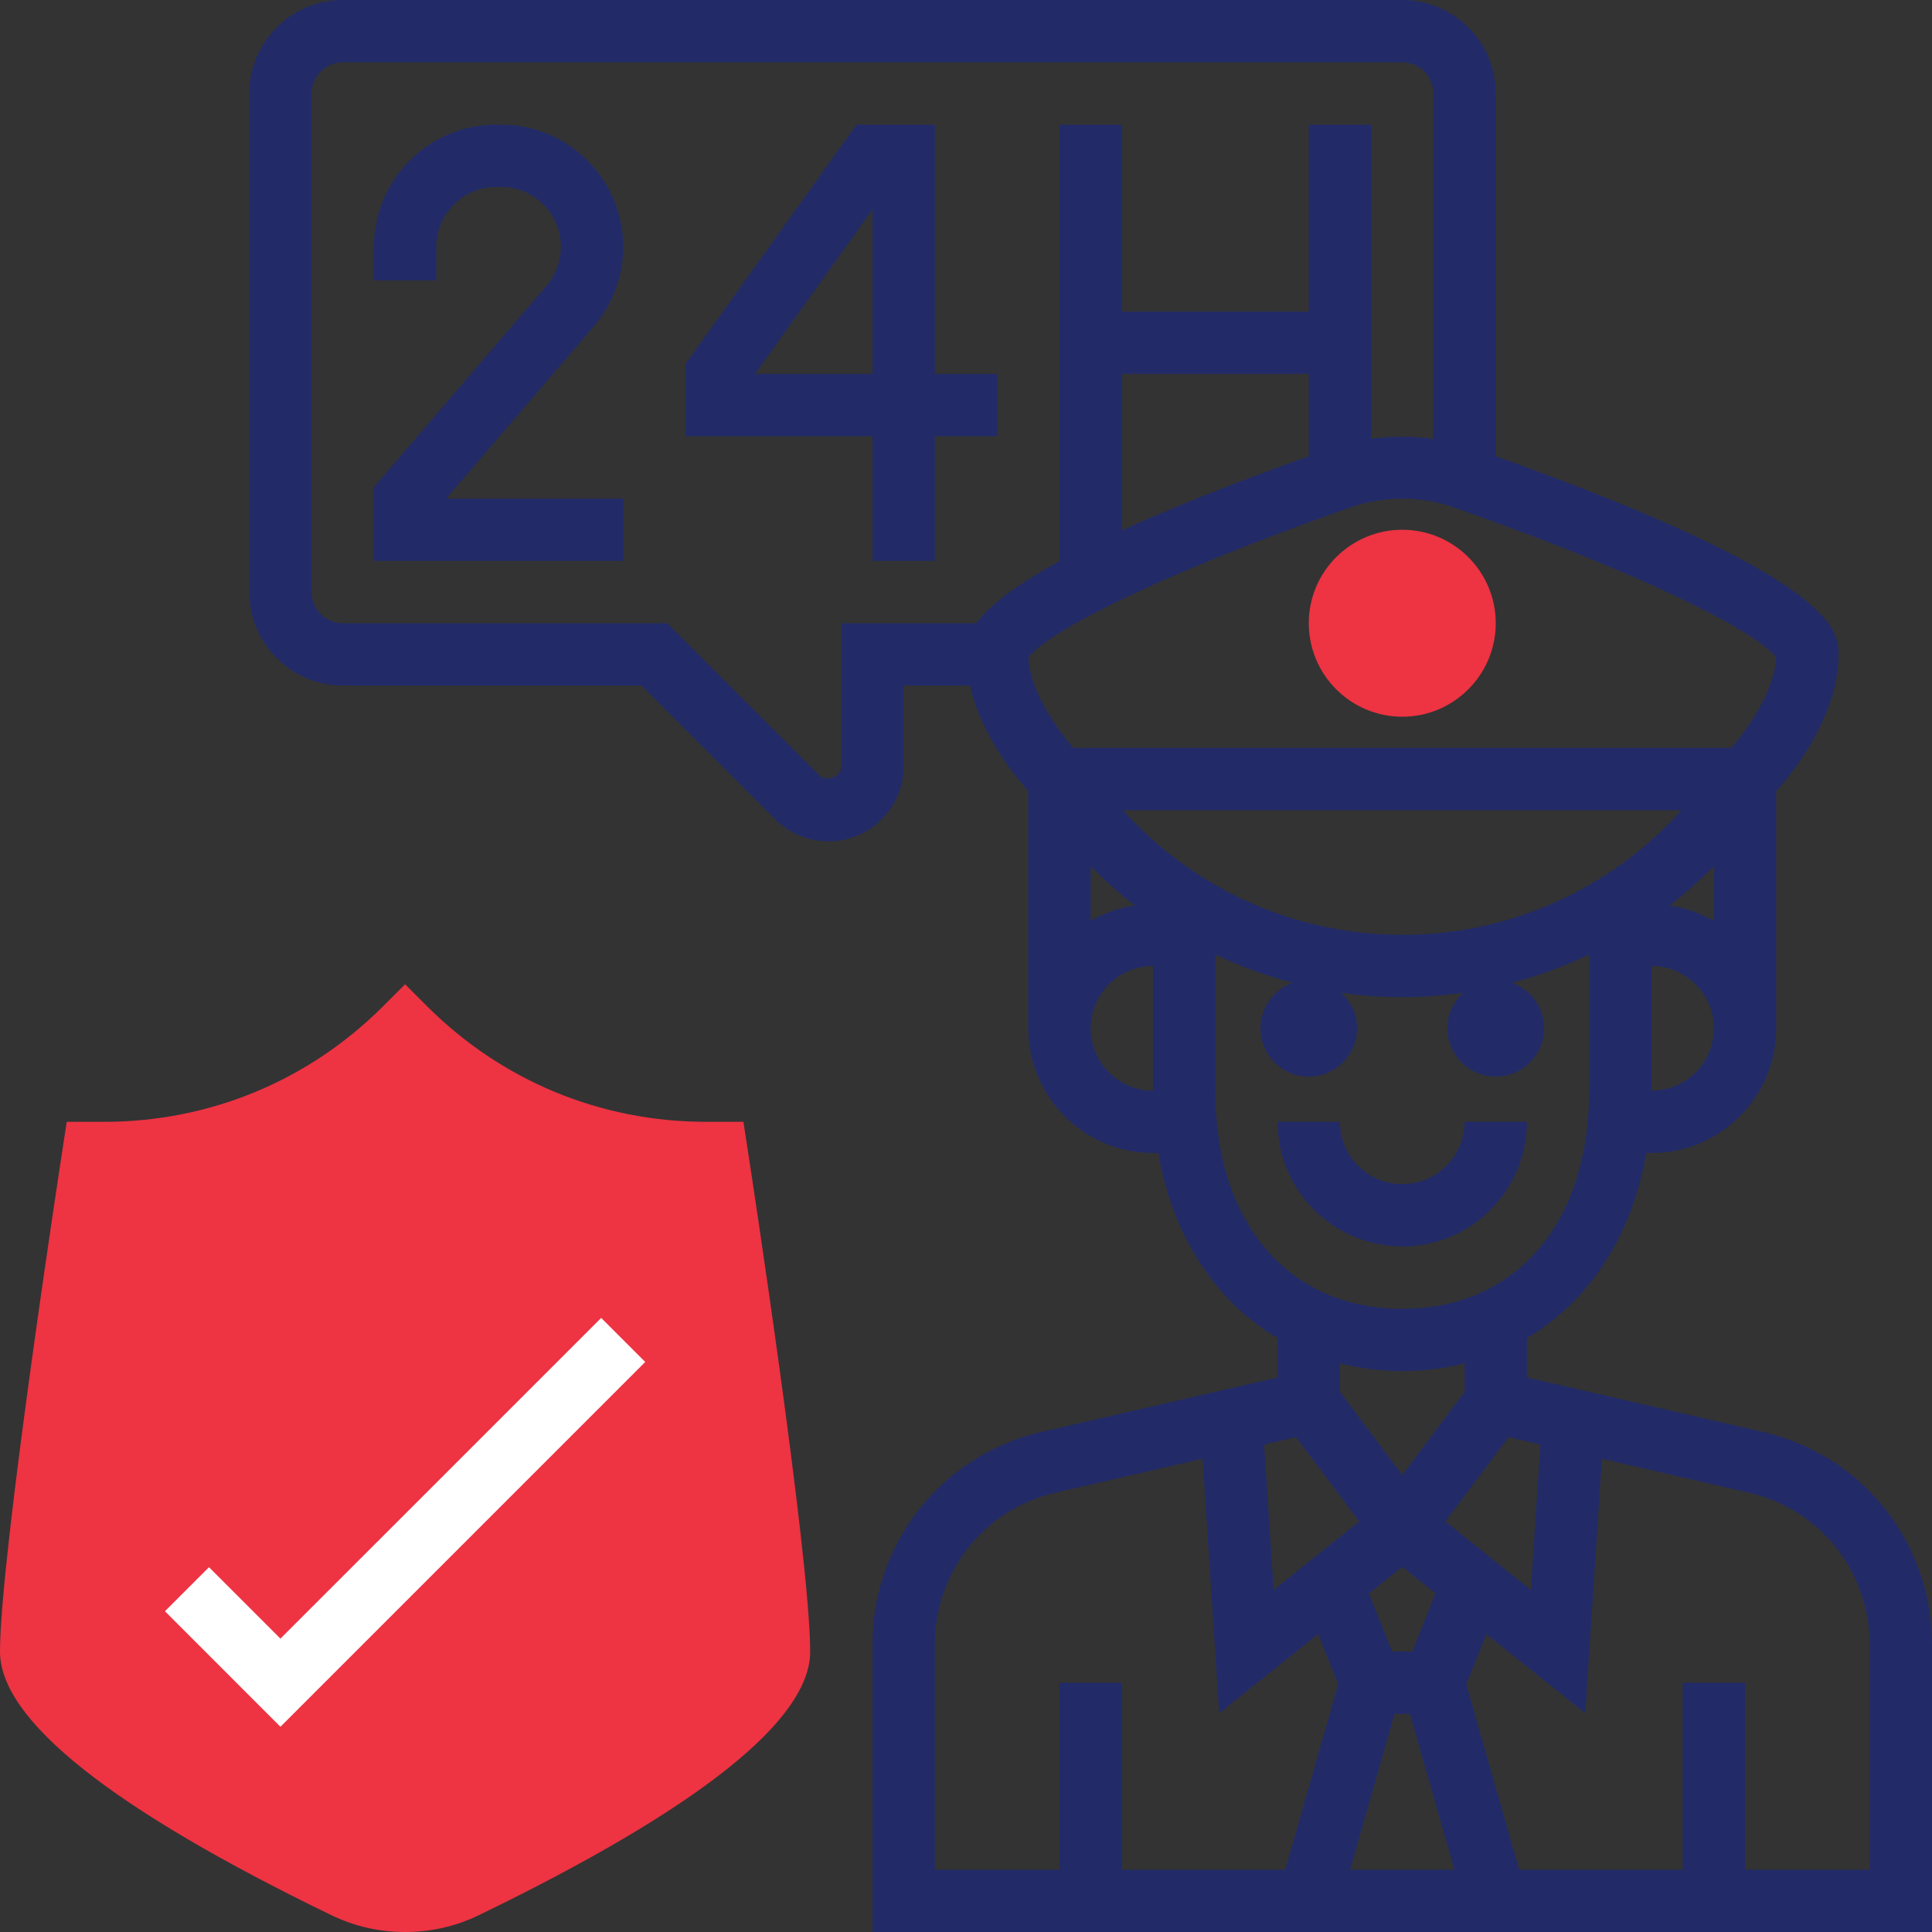 <?xml version="1.0" encoding="UTF-8"?>
<svg width="40px" height="40px" viewBox="0 0 40 40" version="1.1" xmlns="http://www.w3.org/2000/svg" xmlns:xlink="http://www.w3.org/1999/xlink">
    <rect x="0" y="0" width="40" height="40" fill="#333333" stroke="none"/>
    <!-- Generator: sketchtool 62 (101010) - https://sketch.com -->
    <title>1CC4C0ED-0495-4F29-AEB1-CFDCBE140DC2@1x</title>
    <desc>Created with sketchtool.</desc>
    <g id="Page-1" stroke="none" stroke-width="1" fill="none" fill-rule="evenodd">
        <g id="Tentang-Alternative2---rev" transform="translate(-726, -3591)" fill-rule="nonzero">
            <g id="Group-17" transform="translate(0, 3391)">
                <g id="Group-15" transform="translate(706, 60)">
                    <g id="security-guard" transform="translate(20, 140)">
                        <path d="M8.387,40 C7.851,40 7.337,39.883 6.859,39.651 C2.308,37.446 0,35.611 0,34.194 C0,32.231 1.245,24.117 1.298,23.773 L1.382,23.226 L2.157,23.226 C4.338,23.226 6.388,22.377 7.931,20.834 L8.387,20.378 L8.843,20.834 C10.386,22.377 12.436,23.226 14.617,23.226 L15.392,23.226 L15.476,23.773 C15.529,24.117 16.774,32.231 16.774,34.194 C16.774,35.611 14.466,37.446 9.915,39.651 C9.437,39.883 8.923,40 8.387,40 Z" id="Path" fill="#EE3342"></path>
                        <path d="M29.032,14.839 C27.965,14.839 27.097,13.97 27.097,12.903 C27.097,11.836 27.965,10.968 29.032,10.968 C30.099,10.968 30.968,11.836 30.968,12.903 C30.968,13.97 30.099,14.839 29.032,14.839 Z" id="Path" fill="#EE3342"></path>
                        <g id="Group" transform="translate(3.387, 0)">
                            <polygon id="Path" fill="#FFFFFF" points="2.419 33.926 0.94 32.447 0.028 33.359 2.419 35.751 9.972 28.198 9.06 27.286"></polygon>
                            <path d="M9.516,5.11 C9.516,3.715 8.382,2.581 6.987,2.581 L6.884,2.581 C5.489,2.581 4.355,3.715 4.355,5.11 L4.355,5.806 L5.645,5.806 L5.645,5.11 C5.645,4.426 6.201,3.871 6.884,3.871 L6.987,3.871 C7.67,3.871 8.226,4.426 8.226,5.11 C8.226,5.405 8.12,5.692 7.928,5.916 L4.355,10.084 L4.355,11.613 L9.516,11.613 L9.516,10.323 L5.85,10.323 L8.907,6.755 C9.3,6.297 9.516,5.713 9.516,5.11 Z" id="Path" fill="#222B68"></path>
                            <path d="M17.258,9.032 L17.258,7.742 L15.968,7.742 L15.968,2.581 L14.345,2.581 L10.806,7.535 L10.806,9.032 L14.677,9.032 L14.677,11.613 L15.968,11.613 L15.968,9.032 L17.258,9.032 Z M14.677,7.742 L12.245,7.742 L14.677,4.336 L14.677,7.742 Z" id="Shape" fill="#222B68"></path>
                            <path d="M25.645,25.806 C27.068,25.806 28.226,24.649 28.226,23.226 L26.935,23.226 C26.935,23.937 26.357,24.516 25.645,24.516 C24.934,24.516 24.355,23.937 24.355,23.226 L23.065,23.226 C23.065,24.649 24.222,25.806 25.645,25.806 Z" id="Path" fill="#222B68"></path>
                            <path d="M33.112,29.646 L28.226,28.519 L28.226,27.705 C29.511,26.945 30.401,25.592 30.697,23.872 L30.806,23.872 C32.23,23.872 33.387,22.714 33.387,21.291 L33.387,16.381 C33.792,15.926 34.677,14.791 34.677,13.549 C34.677,13.075 34.672,11.979 27.581,9.445 L27.581,1.935 C27.581,0.868 26.712,-2.29207334e-15 25.645,-2.29207334e-15 L3.71,-2.29207334e-15 C2.643,-2.29207334e-15 1.774,0.868 1.774,1.935 L1.774,12.258 C1.774,13.325 2.643,14.194 3.71,14.194 L9.894,14.194 L12.664,16.963 C12.958,17.257 13.349,17.419 13.765,17.419 C14.624,17.419 15.323,16.721 15.323,15.862 L15.323,14.194 L16.695,14.194 C16.919,15.173 17.57,16.006 17.903,16.38 L17.903,21.29 C17.903,22.714 19.061,23.871 20.484,23.871 L20.594,23.871 C20.889,25.591 21.779,26.945 23.065,27.705 L23.065,28.519 L18.178,29.646 C16.117,30.123 14.677,31.932 14.677,34.047 L14.677,40 L36.613,40 L36.613,34.047 C36.613,31.932 35.174,30.123 33.112,29.646 L33.112,29.646 Z M28.505,29.908 L28.308,32.917 L26.536,31.5 L27.845,29.755 L28.505,29.908 Z M25.486,35.484 L25.803,35.484 L26.725,38.71 L24.565,38.71 L25.486,35.484 Z M25.854,34.194 L25.437,34.194 L24.955,32.991 L25.645,32.439 L26.335,32.99 L25.854,34.194 Z M20.111,18.747 C19.78,18.795 19.472,18.906 19.194,19.068 L19.194,17.933 C19.483,18.226 19.788,18.498 20.111,18.747 Z M19.862,16.774 L31.428,16.774 C29.962,18.403 27.874,19.355 25.645,19.355 C23.415,19.355 21.328,18.403 19.862,16.774 Z M32.097,17.934 L32.097,19.069 C31.819,18.907 31.511,18.796 31.179,18.748 C31.503,18.498 31.808,18.226 32.097,17.934 Z M30.806,22.581 L30.806,20 C31.518,20 32.097,20.579 32.097,21.29 C32.097,22.002 31.518,22.581 30.806,22.581 Z M33.386,13.613 C33.353,14.301 32.808,15.075 32.459,15.484 L18.832,15.484 C18.482,15.075 17.937,14.301 17.905,13.613 C18.183,13.198 20.143,12.061 24.586,10.502 C25.264,10.265 26.025,10.265 26.703,10.502 C31.146,12.061 33.107,13.198 33.386,13.613 Z M19.839,7.742 L23.71,7.742 L23.71,9.445 C22.071,10.03 20.808,10.539 19.839,10.981 L19.839,7.742 Z M14.032,12.903 L14.032,15.862 C14.032,16.08 13.73,16.205 13.576,16.051 L10.428,12.903 L3.71,12.903 C3.354,12.903 3.065,12.614 3.065,12.258 L3.065,1.935 C3.065,1.58 3.354,1.29 3.71,1.29 L25.645,1.29 C26.001,1.29 26.29,1.58 26.29,1.935 L26.29,9.087 C25.863,9.026 25.428,9.026 25,9.087 L25,2.581 L23.71,2.581 L23.71,6.452 L19.839,6.452 L19.839,2.581 L18.548,2.581 L18.548,11.62 C17.541,12.169 17.057,12.586 16.826,12.903 L14.032,12.903 Z M19.194,21.29 C19.194,20.579 19.772,20 20.484,20 L20.484,22.581 C19.772,22.581 19.194,22.002 19.194,21.29 Z M21.774,22.581 L21.774,19.764 C22.968,20.326 24.281,20.645 25.645,20.645 C27.009,20.645 28.323,20.326 29.516,19.764 L29.516,22.581 C29.516,25.324 27.997,27.097 25.645,27.097 C23.294,27.097 21.774,25.324 21.774,22.581 Z M25.645,28.387 C26.098,28.387 26.527,28.328 26.935,28.226 L26.935,28.817 L25.645,30.538 L24.355,28.817 L24.355,28.226 C24.763,28.328 25.192,28.387 25.645,28.387 Z M23.446,29.755 L24.754,31.5 L22.983,32.917 L22.786,29.908 L23.446,29.755 Z M15.968,34.047 C15.968,32.536 16.996,31.244 18.468,30.904 L21.512,30.201 L21.856,35.47 L23.903,33.832 L24.319,34.873 L23.223,38.71 L19.839,38.71 L19.839,34.839 L18.548,34.839 L18.548,38.71 L15.968,38.71 L15.968,34.047 Z M35.323,38.71 L32.742,38.71 L32.742,34.839 L31.452,34.839 L31.452,38.71 L28.067,38.71 L26.971,34.874 L27.387,33.833 L29.434,35.47 L29.778,30.202 L32.821,30.905 C34.294,31.244 35.323,32.536 35.323,34.047 L35.323,38.71 Z" id="Shape" fill="#222B68"></path>
                            <circle id="Oval" fill="#222B68" cx="27.581" cy="21.29" r="1"></circle>
                            <circle id="Oval" fill="#222B68" cx="23.71" cy="21.29" r="1"></circle>
                        </g>
                    </g>
                </g>
            </g>
        </g>
    </g>
</svg>